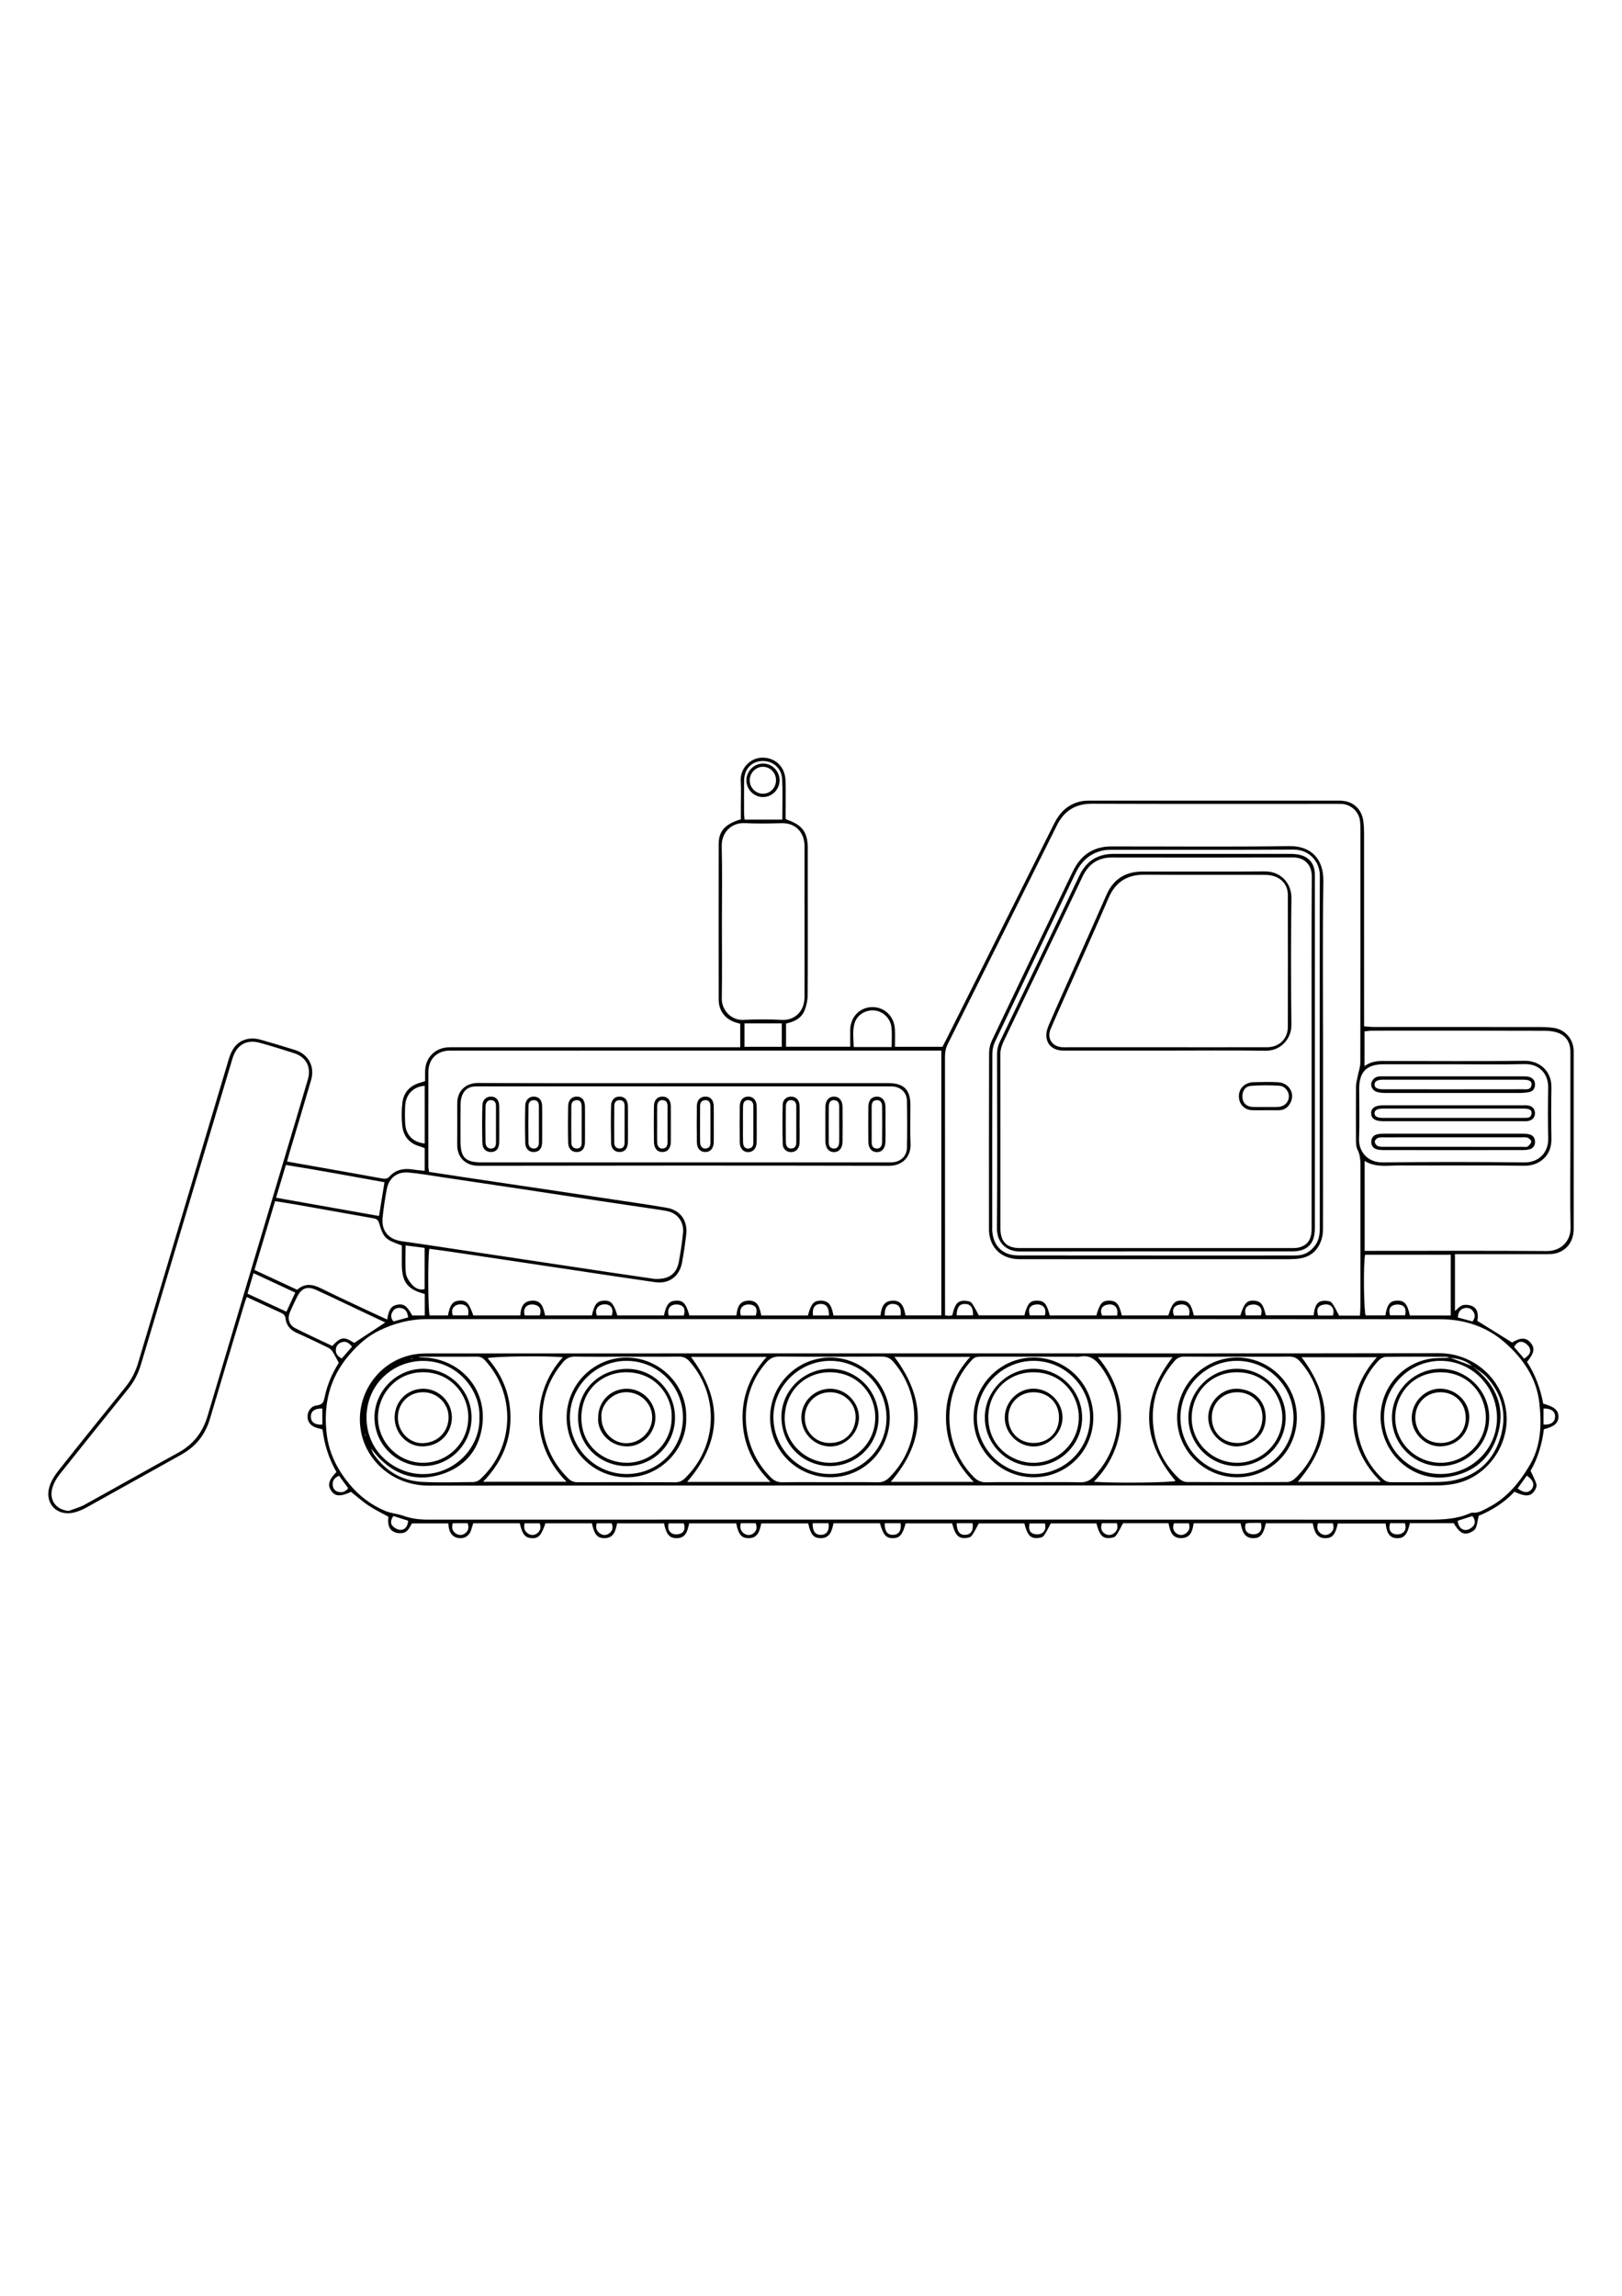 <?xml version="1.0" encoding="utf-8"?>
<!-- Generator: Adobe Illustrator 27.5.0, SVG Export Plug-In . SVG Version: 6.00 Build 0)  -->
<svg xmlns="http://www.w3.org/2000/svg" xmlns:xlink="http://www.w3.org/1999/xlink" viewBox="0 0 3000 3000" width="595" height="842" preserveAspectRatio="xMidYMid meet" data-scaled="true">
<g>
	<path d="M530.958,1525.124c42.134,7.472,82.337,14.589,122.536,21.735c17.192,3.056,34.384,6.112,51.552,9.296
		c5.584,1.036,10.715,1.902,15.236-3.166c12.448-13.953,28.44-15.735,45.773-12.822c6.128,1.03,12.371,1.381,19.432,2.135
		c0-14.704,0-27.784,0-41.813c-2.663-1.02-5.657-2.466-8.811-3.327c-19.016-5.189-30.171-18.097-32.495-36.99
		c-1.755-14.268-1.612-29.073,0.006-43.377c2.154-19.042,13.471-31.76,32.265-37.205c2.841-0.823,5.643-1.781,9.796-3.1
		c0-6.105-0.119-12.413,0.021-18.716c0.533-24.044,17.402-41.911,41.427-43.786c4.669-0.365,9.386-0.158,14.08-0.158
		c169.884-0.006,339.768-0.005,509.652-0.005c5.524,0,11.048,0,17.663,0c0-14.58,0-28.443,0-43.489
		c-2.252-0.626-5.41-1.399-8.503-2.381c-19.332-6.139-31.282-21.698-31.311-41.995c-0.135-96.04-0.14-192.08-0.008-288.12
		c0.032-23.631,11.856-36.823,40.917-45.502c0-6.988,0-14.528,0-22.068c0-16.22,0.731-32.481-0.17-48.651
		c-1.332-23.93,18.205-42.876,39.377-43.298c24.317-0.485,42.679,16.697,43.48,42.228c0.602,19.189,0.142,38.412,0.153,57.62
		c0.003,4.616,0,9.233,0,13.49c2.303,1.104,3.375,1.744,4.529,2.151c26.69,9.418,36.372,23.056,36.437,51.63
		c0.061,26.891,0.013,53.782,0.013,80.673c0,64.027,0.242,128.055-0.264,192.078c-0.075,9.507-2.256,19.588-5.97,28.34
		c-5.938,13.995-18.828,20.191-33.904,23.4c0,14.06,0,27.947,0,42.867c39.331,0,78.271,0,118.659,0
		c0-10.618-0.104-20.752,0.021-30.883c0.296-24.03,17.443-41.915,40.464-42.336c22.768-0.417,41.031,17.071,42.212,40.955
		c0.52,10.529,0.088,21.104,0.088,32.454c30.075,0,58.481,0,87.771,0c2.207-4.183,4.651-8.607,6.91-13.123
		c66.576-133.116,133.206-266.205,199.615-399.405c9.826-19.709,23.776-34.268,45.349-40.275c5.659-1.576,11.728-2.352,17.609-2.356
		c154.944-0.124,309.889-0.126,464.833-0.069c24.555,0.009,41.274,14.703,44.317,38.799c0.852,6.747,1.217,13.599,1.221,20.403
		c0.073,113.541,0.052,227.081,0.053,340.622c0,5.444,0,10.889,0,17.534c6.971,0.491,12.334,1.194,17.698,1.198
		c103.296,0.065,206.593,0.022,309.889,0.106c7.225,0.006,14.5,0.434,21.664,1.351c21.737,2.784,37.113,19.456,38.39,41.196
		c0.1,1.702,0.054,3.414,0.054,5.121c0.003,108.418,0.043,216.837-0.029,325.255c-0.016,23.896-12.951,41.039-34.655,45.962
		c-4.918,1.116-10.159,1.102-15.252,1.11c-51.221,0.075-102.443,0.046-153.664,0.046c-5.031,0-10.062,0-16.025,0
		c0,36.155,0,70.969,0,105.057c4.163-3.299,8.46-8.662,13.932-10.47c5.113-1.69,12.027-0.977,17.165,1.104
		c9.96,4.034,12.816,13.681,10.366,27.718c21.412,13.294,42.586,26.441,64.296,39.92c15.427-9.462,25.698-9.579,34.036,0.324
		c8.545,10.149,7.017,19.098-6.548,35.558c15.489,23.476,24.851,49.823,30.075,77.214c20.791,5.79,27.944,12,28.034,23.843
		c0.09,11.804-7.564,18.643-26.941,23.474c-3.332,27.738-11.427,54.431-24.557,76.778c4.251,9.477,8.687,17.047,10.842,25.219
		c0.975,3.699-1.67,9.252-4.254,12.818c-7.117,9.822-16.916,9.852-36.385,0.743c-18.981,20.288-42.435,34.695-66.197,44.499
		c-2.055,8.97-2.605,16.686-5.752,23.134c-1.917,3.928-7.471,6.944-12.031,8.546c-10.866,3.818-18.445-1.352-28.369-18.047
		c-27.025,0-54.165,0-81.109,0c-4.548,21.178-11.07,28.407-24.413,27.719c-12.394-0.639-18.363-8.332-20.389-27.204
		c-29.43,0-58.988,0-88.482,0c-4.394,20.032-9.67,26.772-21.799,27.172c-18.391,0.607-21.548-13.34-24.601-27.512
		c-29.29,0-58.107,0-86.766,0c-4.375,20.225-9.782,27.127-21.997,27.496c-18.299,0.552-21.625-13.307-24.676-27.524
		c-28.923,0-57.393,0-86.741,0c-2.126,13.8-5.548,27.554-23.459,27.471c-17.428-0.081-20.21-14.026-23.082-27.541
		c-29.069,0-57.529,0-84.117,0c-4.804,8.635-8.226,16.751-13.508,23.385c-2.359,2.962-8.431,3.965-12.865,4.083
		c-12.049,0.323-17.113-5.944-22.872-27.137c-28.501,0-57.281,0-84.431,0c-4.61,8.355-8,16.488-13.266,23.134
		c-2.335,2.946-8.442,3.906-12.872,3.995c-12.055,0.243-17.404-6.432-22.688-27.199c-28.56,0-57.36,0-84.22,0
		c-4.849,8.619-8.314,16.746-13.651,23.363c-2.355,2.919-8.5,3.777-12.943,3.824c-11.886,0.124-17.595-6.981-22.786-27.264
		c-28.577,0-57.367,0-85.984,0c-5.574,21.137-11.177,27.505-23.763,27.475c-12.427-0.03-17.86-6.228-23.772-27.595
		c-28.239,0-56.679,0-85.93,0c-2.963,14.106-6.397,28.419-25.31,27.497c-11.896-0.58-17.28-7.557-21.354-27.23
		c-28.566,0-57.35,0-86.986,0c-2.823,14.016-6.257,28.279-25.221,27.228c-11.785-0.653-17.149-7.732-21.061-27.308
		c-28.623,0-57.435,0-86.999,0c-3.048,14.049-6.192,28.582-25.361,27.296c-11.725-0.786-17.234-8.01-21.115-27.316
		c-28.615,0-57.41,0-86.83,0c-2.823,13.953-6.013,27.843-24.334,27.354c-12.485-0.334-17.917-7.143-22.221-27.435
		c-28.634,0-57.437,0-86.019,0c-7.441,22.385-12.957,28.271-25.366,27.5c-12.239-0.76-17.317-7.007-22.025-27.595
		c-28.285,0-56.733,0-86.044,0c-0.966,3.061-2.119,6.143-2.907,9.316c-2.961,11.922-10.386,18.398-21.171,18.29
		c-11.427-0.115-19.168-7.315-21.198-19.795c-0.34-2.088-0.441-4.216-0.78-7.601c-22.023,0-43.966,0-67.195,0
		c-4.417,6.325-7.212,16.57-18.133,17.866c-4.045,0.48-8.57,0.428-12.336-0.906c-11.411-4.041-15.077-12.802-13.228-29.239
		c-12.312-6.835-25.045-12.922-36.691-20.649c-11.305-7.501-21.494-16.685-32.362-25.279c-20.02,9.103-29.624,8.554-36.884-2.345
		c-6.946-10.428-4.41-20.043,9.815-34.371c-13.738-24.163-22.317-50.68-25.818-78.924c-4.199-1.113-7.883-1.931-11.465-3.068
		c-10.251-3.256-16.152-10.789-16.195-20.438c-0.045-10.021,6.445-19.567,17.25-20.761c10.519-1.162,12.603-6.427,14.441-15.366
		c4.751-23.105,14.094-44.59,26.134-63.344c-4.378-7.99-7.817-15.155-12.136-21.743c-1.92-2.929-5.313-5.318-8.553-6.885
		c-18.807-9.095-37.642-18.157-56.723-26.654c-11.953-5.322-19.581-13.723-21.074-26.688c-0.642-5.575-3.335-8.263-7.911-10.353
		c-20.906-9.547-41.762-19.203-63.97-29.434c-1.629,4.818-3.2,9.04-4.491,13.345c-21.185,70.61-42.515,141.177-63.407,211.873
		c-8.685,29.39-26.136,51.225-52.822,66.078c-58.512,32.569-116.881,65.394-175.464,97.833c-7.375,4.083-15.441,7.542-23.616,9.448
		c-30.838,7.186-54.071-16.546-45.257-46.996c3.094-10.689,9.417-21.07,16.401-29.903c41.026-51.888,82.587-103.354,124.193-154.78
		c10.91-13.484,18.68-28.27,23.637-44.908c55.842-187.438,111.874-374.819,167.824-562.224
		c7.151-23.951,20.151-36.301,41.122-37.683c5.81-0.383,11.964,0.53,17.6,2.124c21.306,6.025,42.54,12.335,63.657,18.991
		c24.717,7.791,37.092,30.468,29.838,55.421c-13.084,45.007-26.703,89.859-40.07,134.784
		C533.963,1513.867,532.717,1518.731,530.958,1525.124z M1725.575,1816.49c-117.358,0-234.715,0-352.073,0
		c-194.601,0-389.202,0.013-583.803-0.009c-31.246-0.004-60.688,7.739-88.565,21.293c-21.808,10.603-39.443,26.612-55.197,44.935
		c-36.896,42.911-48.429,92.95-41.43,147.932c4.373,34.352,19.574,64.191,41.475,90.666c18.254,22.066,40.533,39.178,67.01,50.063
		c10.453,4.297,22.304,5.082,33.022,8.87c14.722,5.203,29.554,7.096,45.128,7.092c617.089-0.164,1234.179-0.2,1851.268,0.071
		c25.838,0.011,51.065-0.983,75.151-11.277c1.941-0.83,4.139-1.887,6.105-1.695c10.974,1.076,19.66-4.668,28.691-9.279
		c34.341-17.535,57.705-46.013,76.836-78.367c21.289-36.004,22.364-76.01,17.885-115.562
		c-5.171-45.667-30.155-82.048-64.141-111.747c-34.17-29.859-75.549-42.73-120.207-42.785
		C2350.346,1816.308,2037.961,1816.488,1725.575,1816.49z M1741.072,1319.968c-7.095,0-12.611,0-18.128,0
		c-142.551,0-285.102,0-427.654,0c-151.941,0-303.882-0.01-455.824,0.041c-5.948,0.002-12.094-0.257-17.807,1.07
		c-18.245,4.239-29.259,18.527-29.33,38.369c-0.208,58.471-0.098,116.943-0.03,175.414c0.003,2.867,0.794,5.732,1.341,9.427
		c22.635,3.452,44.897,6.906,67.177,10.234c48.867,7.299,97.746,14.517,146.615,21.8c42.962,6.402,85.925,12.795,128.873,19.292
		c32.425,4.905,64.913,9.464,97.208,15.123c24.87,4.358,38.668,23.8,35.72,49.15c-2.016,17.332-4.578,34.63-7.697,51.797
		c-4.68,25.752-24.103,40.214-49.711,36.572c-52.283-7.437-104.482-15.46-156.713-23.26
		c-73.711-11.008-147.416-22.058-221.133-33.027c-13.311-1.981-26.667-3.661-39.901-5.465
		c-3.037,15.262-2.429,113.904,0.542,123.249c11.321,0,22.671,0,33.863,0c3.835-19.885,8.799-26.375,20.496-27.353
		c13.485-1.127,18.173,3.657,26.446,27.411c28.594,0,57.416,0,86.941,0c0.843-13.641,4.253-25.556,19.805-27.267
		c19.868-2.186,22.864,13.427,26.095,27.261c29.715,0,58.159,0,86.443,0c4.485-20.568,9.592-26.818,22.003-27.432
		c13.146-0.65,18.173,4.739,25.153,27.413c28.608,0,57.422,0,86.076,0c4.704-20.809,9.618-26.781,22.134-27.413
		c13.353-0.674,18.643,5.011,25.037,27.406c28.614,0,57.433,0,86.869,0c1.734-13.578,4.514-26.313,21.272-27.373
		c19.344-1.224,21.737,13.832,24.82,27.485c29.407,0,57.867,0,86.153,0c6.097-21.96,10.745-27.373,23.493-27.516
		c18.422-0.207,21.025,13.985,23.79,27.478c29.307,0,57.754,0,87.05,0c1.607-13.659,4.799-26.359,21.321-27.394
		c19.106-1.196,22.091,13.483,24.892,27.235c22.477,0,44.051,0,66.297,0C1741.072,1646.496,1741.072,1484.101,1741.072,1319.968z
		 M2515.329,1810.12c0.326-6.462,0.834-11.868,0.837-17.274c0.051-85.778,0.005-171.555,0.076-257.333
		c0.009-11.109-0.025-21.881-5.467-32.307c-2.592-4.967-2.706-11.586-2.748-17.465c-0.239-33.285-0.307-66.575,0.044-99.858
		c0.07-6.674,2.125-13.34,3.4-19.984c1.5-7.819,4.514-15.608,4.529-23.414c0.277-143.388,0.212-286.777,0.167-430.166
		c-0.002-5.963-0.049-11.989-0.871-17.875c-2.295-16.438-16.403-29.332-33.013-30.532c-3.823-0.276-7.677-0.179-11.517-0.179
		c-150.218-0.007-300.437,0.282-450.652-0.244c-30.952-0.108-51.797,12.909-65.331,40.09
		c-67.086,134.732-134.319,269.391-201.658,403.997c-3.748,7.492-5.329,14.935-5.321,23.267
		c0.141,154.912,0.104,309.824,0.103,464.736c0,4.567,0,9.135,0,14.034c3.608,0.387,5.671,0.832,7.716,0.764
		c2.017-0.067,4.017-0.655,5.756-0.966c4.644-20.717,9.737-27.041,22.558-26.866c4.433,0.061,10.576,0.866,12.902,3.766
		c5.31,6.622,8.745,14.747,13.548,23.349c26.87,0,55.675,0,84.256,0c5.666-22.072,10.483-27.49,23.746-27.301
		c12.95,0.184,17.508,5.49,23.238,27.395c28.692,0,57.512,0,86.11,0c6.661-22.606,10.974-27.49,23.76-27.398
		c13.251,0.095,18.342,5.976,23.344,27.41c28.667,0,57.475,0,86.059,0c6.932-22.668,12.024-28.103,25.207-27.393
		c12.336,0.664,17.297,6.763,21.925,27.383c28.675,0,57.481,0,86.052,0c7.16-22.804,12.155-28.119,25.271-27.382
		c12.335,0.693,17.452,7.001,21.801,27.115c29.493,0,59.056,0,88.515,0c1.968-18.748,7.046-26.281,18.863-26.868
		c4.829-0.24,11.745,0.244,14.267,3.269c5.626,6.75,9.083,15.306,14.038,24.231C2487.738,1810.12,2500.478,1810.12,2515.329,1810.12
		z M127.122,2171.171c9.812-3.742,20.226-6.391,29.339-11.404c57.917-31.858,115.382-64.54,173.344-96.316
		c27.812-15.248,45.164-37.645,54.152-67.946c47.25-159.292,94.955-318.449,142.484-477.659
		c14.38-48.171,28.891-96.304,42.97-144.563c6.646-22.78-3.061-41.234-25.325-48.469c-21.068-6.846-42.272-13.332-63.619-19.245
		c-24.066-6.666-42.104,3.51-49.836,27.2c-0.661,2.024-1.279,4.063-1.89,6.103c-56.11,187.319-112.301,374.614-168.18,562.002
		c-4.98,16.7-12.696,31.433-23.576,44.9c-42.363,52.438-84.655,104.935-126.613,157.697c-5.469,6.877-10.17,14.98-12.934,23.279
		C89.626,2150.208,103.098,2169.318,127.122,2171.171z M2523.763,1348.759c15-10.95,29.635-9.545,44.077-9.54
		c84.059,0.03,168.127,0.695,252.173-0.385c26.417-0.339,50.016,17.924,49.465,49.431c-0.552,31.566-0.611,63.159,0.013,94.722
		c0.642,32.467-23.277,50.338-50.315,49.947c-76.789-1.108-153.606-0.141-230.41-0.547c-21.71-0.115-44.119,4.499-64.743-8.358
		c0,55.982,0,110.355,0,166.289c5.562,0,10.149,0,14.737,0c107.528,0,215.058-0.464,322.58,0.353
		c24.449,0.186,44.146-17.246,43.542-43.813c-1.165-51.177-0.337-102.4-0.338-153.603c-0.001-56.751-0.092-113.502,0.052-170.252
		c0.038-14.937-5.34-27.375-18.571-33.964c-7.981-3.975-17.897-5.614-26.953-5.645c-107.1-0.371-214.201-0.255-321.302-0.187
		c-4.487,0.003-8.973,0.789-14.007,1.262C2523.763,1305.755,2523.763,1325.624,2523.763,1348.759z M1209.691,1742.066
		c27.234,1.71,41.723-8.958,45.921-31.756c3.234-17.564,5.863-35.288,7.674-53.052c1.83-17.947-7.424-32.939-23.06-38.624
		c-5.929-2.156-12.374-3.081-18.665-4.025c-36.612-5.499-73.261-10.747-109.872-16.25c-48.388-7.273-96.744-14.757-145.129-22.051
		c-49.65-7.485-99.313-14.89-148.982-22.248c-20.625-3.056-41.207-6.733-61.946-8.608c-21.128-1.911-36.32,10.054-40.259,30.864
		c-3.32,17.543-6.011,35.268-7.744,53.033c-2.351,24.094,11.161,39.719,35.182,43.096c30.762,4.326,61.472,9.025,92.196,13.621
		c49.234,7.365,98.462,14.775,147.691,22.171c48.817,7.333,97.629,14.706,146.453,21.996
		C1157.348,1734.442,1185.564,1738.525,1209.691,1742.066z M1335.22,1081.718c0,47.363,0.515,94.735-0.229,142.086
		c-0.345,21.969,18.171,40.419,39.409,39.401c23.84-1.143,47.83-1.245,71.657,0.023c23.374,1.244,41.992-15.445,41.968-42.446
		c-0.083-93.02-0.035-186.04-0.032-279.06c0.001-25.645-17.184-43.015-42.44-42.266c-22.595,0.669-45.264,0.964-67.83-0.084
		c-26.038-1.21-43.501,18.461-42.869,42.825C1336.061,988.675,1335.204,1035.208,1335.22,1081.718z M743.237,1680.357
		c-31.308-11.335-33.584-13.443-42.395-42.192c-1.885-6.15-5.929-7.335-11.305-8.278c-46.526-8.164-93.009-16.565-139.525-24.783
		c-13.299-2.35-26.663-4.331-41.279-6.688c-12.834,42.899-25.335,84.684-38.057,127.208c26.959,12.52,52.746,24.496,78.901,36.643
		c14.176-12.517,28.518-10.402,44.028-2.681c29.741,14.804,59.969,28.633,90.029,42.795c10.695,5.039,21.488,9.868,32.514,14.92
		c2.764-18.396,7.349-25.085,18.068-27.26c12.377-2.512,18.498,1.789,28.265,19.833c7.53,0,15.02,0,23.111,0
		c0-13.968,0-26.986,0-39.844c-31.964-8.412-42.332-21.98-42.353-54.797C743.231,1703.755,743.237,1692.279,743.237,1680.357z
		 M2689.948,1345.231c-43.522,0-87.044-0.03-130.566,0.01c-31.521,0.029-45.45,13.831-45.471,44.966
		c-0.021,30.721,0.957,61.483-0.308,92.152c-1.014,24.596,16.035,44.765,44.136,44.427c87.031-1.047,174.092-1.056,261.123,0.015
		c27.177,0.334,45.44-17.882,44.691-45.383c-0.836-30.699-0.653-61.447-0.048-92.157c0.5-25.408-15.382-45.079-44.277-44.321
		C2776.161,1346.07,2733.044,1345.233,2689.948,1345.231z M2683.248,1809.897c0-38.319,0-75.22,0-112.463
		c-53.432,0-106.027,0-158.411,0c-3.416,16.321-2.451,103.636,1.04,112.298c12.196,0,24.391,0,36.444,0
		c3.416-20.567,8.467-26.924,21.272-27.375c13.873-0.488,19.275,5.576,24.081,27.539
		C2632.483,1809.897,2657.442,1809.897,2683.248,1809.897z M510.602,1592.102c64.229,11.38,126.922,22.488,190.414,33.738
		c3.401-20.996,6.646-41.028,10.111-62.422c-60.532-10.793-120.861-22.188-182.355-31.941
		C522.552,1552.232,516.845,1571.272,510.602,1592.102z M614.587,1866.109c15.909-17.065,21.686-17.661,40.543-5.578
		c18.939-12.442,37.565-24.679,57.5-37.776c-14.178-6.672-27.582-12.961-40.97-19.283c-28.911-13.653-57.68-27.615-86.771-40.872
		c-16.77-7.642-27.443-3.351-35.549,13.081c-4.526,9.172-8.975,18.402-12.957,27.818c-5.099,12.061-1.916,23.848,9.561,29.719
		C568.644,1844.829,591.914,1855.324,614.587,1866.109z M1446.907,892.879c0-25.7,0.892-50.343-0.275-74.888
		c-0.981-20.641-17.828-34.506-37.685-33.475c-19.555,1.016-32.523,15.376-32.717,36.65c-0.182,19.99-0.089,39.983-0.005,59.975
		c0.016,3.704,0.563,7.407,0.916,11.738C1400.32,892.879,1422.689,892.879,1446.907,892.879z M1649.135,1313.36
		c0-12.611,0.888-24.1-0.206-35.396c-1.688-17.427-15.137-30.466-31.364-32.131c-16.284-1.671-32.178,7.768-36.919,23.356
		c-4.373,14.379-1.898,29.141-1.651,44.171C1603.007,1313.36,1625.088,1313.36,1649.135,1313.36z M785.52,1385.188
		c-20.982,1.229-35.174,15.905-36.154,37.328c-0.485,10.604-0.509,21.269,0.013,31.87c1.058,21.517,14.348,35.193,36.141,37.369
		C785.52,1456.206,785.52,1420.717,785.52,1385.188z M468.917,1731.582c-4.006,13.533-7.46,25.202-11.2,37.836
		c24.222,11.25,47.612,22.113,72.019,33.449c5.61-12.141,10.826-23.429,16.36-35.404
		C519.797,1755.237,495.227,1743.814,468.917,1731.582z M1376.98,1312.998c23.974,0,46.346,0,68.997,0c0-14.993,0-29.142,0-43.257
		c-23.442,0-45.83,0-68.997,0C1376.98,1284.353,1376.98,1298.172,1376.98,1312.998z M750.148,1680.287
		c0,18.095-1.119,34.659,0.506,50.949c0.734,7.354,5.849,15.102,10.938,20.97c5.711,6.584,13.572,11.445,23.765,8.824
		c0-25.435,0-50.338,0-76.224C773.448,1683.277,762.285,1681.844,750.148,1680.287z M1533.225,1809.854
		c0.18-15.153-5.308-22.004-16.171-21.366c-10.435,0.613-15.126,7.857-13.338,21.366
		C1513.189,1809.854,1522.755,1809.854,1533.225,1809.854z M1636.263,1809.878c10.424,0,19.991,0,29.466,0
		c1.882-13.248-2.916-20.734-13.233-21.399C1641.655,1787.779,1636.045,1794.728,1636.263,1809.878z M1769.293,1809.54
		c10.653,0,20.514,0,30.32,0c0.567-14.267-4.366-20.953-14.812-21.079C1774.564,1788.336,1769.902,1794.333,1769.293,1809.54z
		 M1503.07,2193.958c-0.445,15.027,5.321,22.181,16.152,21.472c10.162-0.665,14.986-8.202,13.265-21.472
		C1523.024,2193.958,1513.478,2193.958,1503.07,2193.958z M1769.402,2193.968c0.202,15.307,5.88,22.244,16.45,21.448
		c10.327-0.779,15.045-8.301,12.955-21.448C1789.368,2193.968,1779.825,2193.968,1769.402,2193.968z M1636.266,2193.974
		c-0.255,15.148,5.402,22.16,16.218,21.453c10.213-0.667,15.025-8.196,13.216-21.453
		C1656.239,2193.974,1646.687,2193.974,1636.266,2193.974z M632.126,1889.322c6.45-7.435,12.511-14.421,19.022-21.926
		c-5.16-5.962-10.089-10.454-17.788-8.485c-6.115,1.564-10.822,5.383-11.938,11.974
		C620.053,1878.967,623.393,1884.888,632.126,1889.322z M2696.092,2189.441c0.994,10.018,5.732,16.373,14.03,17.074
		c4.561,0.385,10.677-3,14.048-6.6c5.125-5.472,4.728-12.447-1.05-19.22C2714.26,2183.562,2705.156,2186.508,2696.092,2189.441z
		 M596.177,1981.867c-14.273-0.379-21.313,4.943-21.213,15.179c0.099,10.106,7.365,15.287,21.213,14.567
		C596.177,2002.048,596.177,1992.431,596.177,1981.867z M1397.807,1809.936c2.633-8.277,2.412-15.639-4.727-18.856
		c-4.693-2.115-11.934-2.188-16.551-0.019c-7.088,3.33-8.783,10.62-6.296,18.875
		C1379.439,1809.936,1388.206,1809.936,1397.807,1809.936z M727.616,2180.631c-4.575,6.532-6.434,13.438-0.952,18.941
		c3.717,3.731,10.229,7.128,15.131,6.685c8.425-0.761,12.494-7.662,13.075-16.905
		C745.715,2186.423,736.878,2183.594,727.616,2180.631z M1932.396,1809.741c2.833-8.554,0.602-15.802-6.483-18.997
		c-4.625-2.086-11.939-1.696-16.587,0.575c-6.975,3.408-7.116,10.699-4.423,18.422
		C1914.157,1809.741,1923.278,1809.741,1932.396,1809.741z M2465.336,1809.912c2.762-9.465,0.406-16.702-6.918-19.574
		c-4.684-1.837-11.912-0.992-16.445,1.49c-6.799,3.722-6.25,10.965-3.958,18.084
		C2447.403,1809.912,2456.135,1809.912,2465.336,1809.912z M1131.606,1809.868c2.601-9.369,1.066-16.646-6.669-19.65
		c-4.455-1.73-11.311-1.293-15.436,1.061c-6.658,3.799-8.908,10.742-5.427,18.589
		C1113.415,1809.868,1122.2,1809.868,1131.606,1809.868z M2066.157,1809.95c1.802-9.303-0.215-16.739-7.558-19.603
		c-4.684-1.827-11.96-0.936-16.453,1.605c-6.563,3.711-6.883,10.799-3.887,17.999
		C2047.705,1809.95,2056.481,1809.95,2066.157,1809.95z M2199.047,1809.944c2.503-9.444,0.131-16.72-7.201-19.582
		c-4.696-1.833-11.987-0.986-16.474,1.556c-6.531,3.701-6.935,10.801-3.939,18.026
		C2180.885,1809.944,2189.671,1809.944,2199.047,1809.944z M2304.38,1809.715c9.215,0,18.339,0,27.626,0
		c3.007-8.276,1.052-15.513-6.096-18.78c-4.588-2.098-11.816-1.778-16.468,0.414
		C2302.519,1794.611,2301.89,1801.833,2304.38,1809.715z M2570.966,1809.472c9.236,0,18.592,0,27.876,0
		c1.828-8.201,1.173-15.532-5.981-18.491c-4.764-1.97-11.762-1.881-16.491,0.188
		C2569.257,1794.282,2568.675,1801.557,2570.966,1809.472z M2854.801,1981.849c0,10.54,0,20.142,0,29.683
		c13.498,0.909,21.23-4.539,21.44-14.485C2876.451,1987.082,2869.013,1981.484,2854.801,1981.849z M1264.604,1809.95
		c2.788-8.381,1.975-15.631-4.976-18.823c-4.67-2.145-11.983-2.299-16.522-0.085c-6.941,3.387-8.734,10.683-6.138,18.908
		C1246.224,1809.95,1255.007,1809.95,1264.604,1809.95z M998.184,1809.77c2.859-7.685,2.129-14.833-4.603-18.25
		c-4.584-2.327-11.866-2.816-16.484-0.796c-7.19,3.146-9.328,10.411-6.471,19.046C979.701,1809.77,988.831,1809.77,998.184,1809.77z
		 M865.793,1809.692c1.272-8.314,0.917-15.891-6.857-19.154c-4.424-1.857-11.201-1.723-15.447,0.424
		c-7.02,3.551-9.086,10.568-5.926,18.73C846.896,1809.692,856.015,1809.692,865.793,1809.692z M2818.965,1889.58
		c8.092-5.163,13.73-11.109,10.273-19.437c-1.972-4.75-7.53-9.59-12.489-11.141c-6.949-2.173-12.665,2.192-16.221,9.147
		C2806.677,1875.296,2812.457,1882.015,2818.965,1889.58z M2571.168,2193.948c-2.768,8.955-1.402,16.203,6.194,19.406
		c4.36,1.838,11.081,1.632,15.284-0.509c7.063-3.598,8.491-10.719,5.805-18.897
		C2589.328,2193.948,2580.625,2193.948,2571.168,2193.948z M1932.679,2194.377c-10.036,0-19.079,0-28.427,0
		c-1.543,8.071-1.446,15.295,5.815,18.516c4.416,1.959,11.018,2.278,15.356,0.388
		C1932.703,2210.11,1934.875,2203.018,1932.679,2194.377z M1236.72,2194.173c-2.216,9.451,0.368,16.408,7.731,19.337
		c4.408,1.753,11.079,1.266,15.364-0.91c6.869-3.488,7.565-10.503,4.811-18.427
		C1255.503,2194.173,1246.403,2194.173,1236.72,2194.173z M1370.142,2193.979c-2.341,9.001,0.077,15.418,6.994,19.537
		c5.467,3.255,11.451,3.09,16.619-1.034c6.087-4.858,6.757-11.041,3.901-18.502
		C1388.498,2193.979,1379.762,2193.979,1370.142,2193.979z M2038.08,2193.915c-2.633,8.342-1.716,14.632,4.897,19.036
		c5.413,3.605,11.278,3.764,16.668,0.042c6.615-4.568,8.668-10.84,6.051-19.077
		C2056.465,2193.915,2047.718,2193.915,2038.08,2193.915z M2198.839,2194.086c-9.118,0-18.209,0-27.477,0
		c-2.912,7.781-1.667,13.983,4.461,18.589c5.209,3.914,11.177,4.104,16.648,0.566
		C2199.215,2208.882,2201.759,2202.688,2198.839,2194.086z M2437.705,2194.084c-2.591,7.798-1.399,13.892,4.807,18.535
		c5.305,3.97,11.195,4.156,16.624,0.72c6.864-4.343,8.973-10.748,6.035-19.255
		C2456.076,2194.084,2446.985,2194.084,2437.705,2194.084z M1103.668,2194.114c-2.477,8.416-0.235,14.7,6.517,19.096
		c5.468,3.56,11.392,3.351,16.654-0.493c6.265-4.576,7.381-10.784,4.522-18.603
		C1122.152,2194.114,1113.06,2194.114,1103.668,2194.114z M2723.427,1820.856c5.65-7.11,5.297-13.286,0.698-19.392
		c-4.041-5.365-9.626-6.582-15.837-5.126c-8.257,1.937-11.145,8.012-11.943,17.079
		C2705.159,1815.838,2713.947,1818.252,2723.427,1820.856z M837.401,2193.982c-2.603,8.847-0.647,15.256,6.538,19.42
		c5.562,3.224,11.363,3.2,16.583-0.987c5.993-4.807,7.198-10.84,4.36-18.433C855.782,2193.982,847.036,2193.982,837.401,2193.982z
		 M970.302,2194.111c-2.066,8.265-0.384,14.701,6.534,19.085c5.476,3.471,11.338,3.413,16.634-0.502
		c6.209-4.591,7.456-10.736,4.757-18.583C989.001,2194.111,979.911,2194.111,970.302,2194.111z M2332.064,2193.368
		c-7.204,0-13.902-0.107-20.594,0.056c-2.436,0.06-4.856,0.763-7.512,1.211c-1.91,7.637-1.133,14.681,5.8,17.998
		c4.329,2.071,10.906,2.448,15.311,0.682C2332.573,2210.307,2334.684,2203.244,2332.064,2193.368z M2823.918,2105.918
		c-5.975,8.391-11.458,16.091-16.908,23.744c11.192,8.63,20.531,8.706,26.175,0.986
		C2838.855,2122.893,2835.957,2114.054,2823.918,2105.918z M727.705,1820.868c9.371-2.59,18.163-5.021,27.237-7.529
		c-1.274-8.619-3.658-15.035-12.007-16.994c-6.197-1.454-11.935-0.389-15.897,4.986
		C722.628,1807.314,721.823,1813.601,727.705,1820.868z M627.11,2106.113c-8.276,3.542-12.334,8.718-11.771,16.912
		c0.41,5.962,3.219,10.572,9.023,12.495c7.475,2.476,14.024,0.843,19.684-6.208C638.461,2121.661,632.843,2113.966,627.11,2106.113z
		"/>
	<path d="M1725.605,1879.848c312.031,0,624.063,0.32,936.093-0.291c56.982-0.112,109.326,38.977,122.25,96.755
		c14.642,65.462-30.559,134.179-96.687,145.278c-9.618,1.615-19.482,2.487-29.233,2.489
		c-621.501,0.115-1243.002-0.056-1864.503,0.341c-65.49,0.042-114.304-43.937-125.39-97.759
		c-13.459-65.343,28.157-130.267,93.476-144.066c9.088-1.92,18.59-2.634,27.9-2.638
		C1101.543,1879.825,1413.574,1879.848,1725.605,1879.848z M684.587,2051.865c0.785,1.767,1.569,3.534,2.354,5.301
		c1.188,2.706,1.984,5.681,3.625,8.077c22.148,32.348,52.818,50.689,91.963,52.417c30.66,1.353,61.427,0.508,92.141,0.173
		c4.255-0.046,9.494-1.651,12.572-4.426c64.989-58.582,67.745-158.714,9.03-221.437c-4.131-4.412-8.631-6.166-14.623-6.071
		c-17.488,0.276-34.984,0.094-52.476,0.093c-18.658-0.001-37.315,0-55.973,0c4.208,1.594,8.421,1.425,12.618,1.619
		c63.64,2.939,117.216,56.843,105.661,129.373c-6.936,43.539-33.294,73.523-75.71,86.739c-42.802,13.337-80.799,3.102-112.72-28.497
		c-5.716-5.658-10.599-12.157-15.866-18.268c-0.916-1.655-1.831-3.309-2.747-4.964c-0.852-1.718-1.705-3.435-2.557-5.152
		c-0.854-1.707-1.709-3.415-2.563-5.122c-0.842-2.577-1.684-5.154-2.526-7.731c-0.31-1.442-0.62-2.884-0.929-4.325
		c-0.323,0.152-0.647,0.304-0.97,0.456c0.683,1.248,1.367,2.495,2.05,3.743c0.84,2.577,1.681,5.155,2.521,7.732
		c0.86,1.703,1.721,3.407,2.581,5.11C682.89,2048.425,683.738,2050.145,684.587,2051.865z M2682.144,1888.123
		c-2.833-0.69-5.664-1.968-8.501-1.979c-36.69-0.151-73.384-0.332-110.069,0.138c-4.421,0.057-9.879,2.836-13.029,6.112
		c-58.442,60.778-54.925,162.976,7.113,219.803c4.806,4.403,9.777,6.007,16.109,5.934c21.329-0.246,42.668,0.192,63.993-0.185
		c15.729-0.279,31.75,0.279,47.104-2.501c45.003-8.149,75.794-34.917,89.604-78.14c13.424-42.013,5.184-81.138-25.292-113.985
		c-7.308-7.876-17.271-13.289-26.013-19.835C2711.47,1893.079,2697.28,1889.338,2682.144,1888.123z M1910.999,2118.039
		c29.017,0,58.042-0.415,87.045,0.223c10.29,0.226,17.619-3.053,24.671-10.288c53.508-54.898,59.509-139.572,14.67-201.828
		c-10.226-14.198-21.162-24.012-39.964-20.273c-4.105,0.817-8.51,0.12-12.778,0.12c-56.753,0-113.506,0.013-170.258-0.017
		c-6.004-0.003-11.193,0.275-16.085,5.428c-57.58,60.644-56.249,158.409,3.119,217.477c6.406,6.374,13.104,9.574,22.536,9.378
		C1852.958,2117.657,1881.983,2118.039,1910.999,2118.039z M1535.353,2118.039c29.435,0,58.876-0.309,88.303,0.187
		c8.89,0.15,15.138-2.83,21.295-8.956c58.393-58.106,61.657-150.473,7.611-213.557c-6.093-7.112-12.444-9.992-21.899-9.931
		c-63.134,0.405-126.274,0.46-189.406-0.035c-10.515-0.082-17.42,3.594-24.069,11.138c-53.423,60.604-49.649,154.645,8.51,212.4
		c6.204,6.161,12.507,9.06,21.354,8.924C1476.478,2117.758,1505.918,2118.039,1535.353,2118.039z M2288.088,1885.993
		c-32.424,0-64.85,0.212-97.271-0.152c-7.945-0.089-13.429,2.265-18.679,8.389c-33.488,39.057-46.457,83.811-36.99,134.35
		c6.047,32.283,21.551,60.043,45.533,82.629c3.66,3.448,9.466,6.497,14.302,6.531c61.859,0.436,123.722,0.406,185.582,0.046
		c4.527-0.026,10.007-2.454,13.407-5.558c62.143-56.722,66.493-155.146,10.112-217.793c-5.605-6.228-11.594-8.73-20.007-8.616
		C2352.086,1886.25,2320.085,1885.993,2288.088,1885.993z M1159.943,1885.993c-31.994,0-63.995,0.363-95.978-0.223
		c-9.492-0.174-15.983,2.899-22.058,9.847c-55.003,62.905-51.56,156.893,9.822,216.121c5.041,4.864,10.473,6.41,17.249,6.392
		c60.148-0.159,120.298-0.206,180.446,0.052c7.527,0.032,12.696-2.72,17.871-7.796c59.906-58.756,63.482-152.066,8.344-215.375
		c-5.861-6.729-12.121-9.328-20.996-9.198C1223.083,1886.274,1191.511,1885.993,1159.943,1885.993z M1278.059,1886.366
		c59.589,79.903,57.509,156.292-7.209,231.21c51.264,0,101.821,0,154.189,0c-32.507-32.078-50.271-69.846-51.593-114.333
		c-1.315-44.246,14.094-82.876,44.549-116.876C1370.134,1886.366,1324.597,1886.366,1278.059,1886.366z M1040.908,1887.077
		c-26.989-3.046-131.091-1.764-138.949,1.738c29.041,33.264,43.609,71.53,42.08,116.019c-1.514,44.07-19.73,80.531-50.527,112.477
		c52.703,0,103.19,0,154.394,0C977.319,2046.463,985.358,1948.326,1040.908,1887.077z M2546.623,1886.983
		c-47.263,0-92.981,0-139.218,0c59.917,79.296,56.865,155.771-7.027,230.312c50.925,0,101.008,0,153.573,0
		c-32.67-32.526-50.063-69.985-51.401-114.054C2501.207,1959.039,2516.525,1920.707,2546.623,1886.983z M1654.341,1886.356
		c59.984,79.938,57.479,156.372-6.874,231.101c50.723,0,100.816,0,153.438,0c-31.924-32.73-49.849-69.987-51.153-113.98
		c-1.316-44.397,14.23-83.051,44.594-117.121C1746.658,1886.356,1701.1,1886.356,1654.341,1886.356z M2023.179,2117.282
		c37.94,2.908,144.064,1.525,151.073-1.547c-63.069-74.898-65.25-151.196-5.573-228.738c-45.745,0-91.422,0-137.933,0
		C2095.637,1963.191,2081.151,2059.26,2023.179,2117.282z M886.667,1999.234c2.822-51.175-40.768-105.378-104.026-105.422
		c-55.251-0.038-104.264,42.613-104.739,103.9c-0.489,63.109,51.286,105.375,104.518,105.425
		C842.058,2103.194,888.623,2052.27,886.667,1999.234z M759.689,1888.984c0.008,0.15,0.015,0.3,0.023,0.45c1.083,0,2.165,0,3.248,0
		c-0.006-0.207-0.013-0.413-0.019-0.619C761.858,1888.871,760.774,1888.927,759.689,1888.984z M673.413,2017.866
		C672.999,2016.684,673.206,2017.275,673.413,2017.866C673.242,2017.264,673.071,2016.662,673.413,2017.866z M751.436,1891.641
		l-0.79,0.241l0.789,0.235L751.436,1891.641z"/>
	<path d="M1265.825,1380.213c125.887,0,251.774-0.005,377.662,0.004c28.23,0.002,40.29,12.082,40.374,40.534
		c0.071,23.897-0.79,47.829,0.245,71.681c1,23.075-14.208,40.676-39.903,40.624c-253.054-0.511-506.109-0.479-759.163-0.026
		c-23.475,0.042-39.523-15.063-39.375-38.584c0.162-25.603,0.033-51.208,0.047-76.812c0.015-25.62,18.147-37.852,38.613-37.748
		C1011.488,1380.535,1138.657,1380.213,1265.825,1380.213z M1265.933,1386.21c-125.039,0-250.079-0.001-375.118,0.004
		c-4.267,0-8.538-0.045-12.801,0.113c-11.508,0.427-19.402,6.552-23.402,16.855c-2.096,5.399-2.714,11.631-2.798,17.504
		c-0.312,21.76-0.133,43.527-0.124,65.292c0.013,32.342,8.465,40.772,40.891,40.772c248.372,0.002,496.744,0.002,745.116-0.001
		c3.841,0,7.687,0.094,11.521-0.072c16.272-0.702,27.902-11.065,28.231-27.067c0.597-29.006,0.617-58.043-0.025-87.047
		c-0.344-15.532-11.85-25.712-27.412-26.296c-4.262-0.16-8.534-0.057-12.802-0.057
		C1513.452,1386.209,1389.693,1386.21,1265.933,1386.21z"/>
	<path d="M2447.112,1323.727c-0.001,107.52,0.042,215.04-0.096,322.56c-0.009,7.176-0.332,14.66-2.324,21.469
		c-6.028,20.604-19.604,33.547-41.306,36.739c-6.297,0.926-12.739,1.201-19.115,1.204c-164.267,0.063-328.533,0.052-492.8,0.037
		c-4.264,0-8.553,0.076-12.786-0.337c-28.847-2.813-47.416-21.996-49.397-50.924c-0.175-2.55-0.092-5.118-0.092-7.678
		c-0.004-107.52-0.114-215.04,0.226-322.559c0.025-7.774,1.969-16.183,5.31-23.208c48.152-101.221,96.695-202.256,145.158-303.329
		c2.211-4.611,4.455-9.211,6.86-13.722c14.56-27.314,37.403-41.416,68.299-41.463c109.653-0.167,219.325,1.093,328.95-0.637
		c43.681-0.689,64.164,26.568,63.632,64.415C2446.143,1112.087,2447.113,1217.914,2447.112,1323.727z M2440.96,1323.161
		c0-108.799-0.246-217.6,0.171-326.398c0.105-27.434-21.062-48.567-48.07-48.422c-113.063,0.604-226.131,0.23-339.197,0.336
		c-5.477,0.005-11.1,0.562-16.405,1.874c-23.196,5.737-38.293,20.737-48.427,41.98c-49.547,103.862-99.437,207.56-148.862,311.48
		c-3.148,6.62-4.757,14.618-4.777,21.982c-0.3,106.665-0.206,213.332-0.202,319.998c0,2.986-0.194,5.998,0.115,8.955
		c1.965,18.784,10.302,33.65,28.441,40.614c7.289,2.798,15.819,3.262,23.785,3.27c167.252,0.175,334.505,0.133,501.757,0.124
		c3.412,0,6.827-0.036,10.234-0.201c13.729-0.664,24.333-7.203,32.475-17.887c7.313-9.596,9.059-20.737,9.044-32.585
		C2440.912,1539.907,2440.967,1431.534,2440.96,1323.161z"/>
	<path d="M2687.63,1504.023c-42.652,0-85.304,0.047-127.955-0.067c-4.628-0.012-9.445-0.313-13.835-1.62
		c-6.405-1.906-9.668-7.197-9.579-13.655c0.096-7.045,3.836-12.296,10.987-13.854c4.531-0.987,9.302-1.194,13.966-1.198
		c84.877-0.066,169.754-0.065,254.631,0.002c4.229,0.003,8.572,0.256,12.659,1.237c6.463,1.552,10.133,6.003,10.564,12.778
		c0.463,7.292-2.708,12.648-9.652,14.733c-4.379,1.315-9.203,1.567-13.83,1.579
		C2772.934,1504.069,2730.281,1504.023,2687.63,1504.023z M2688.378,1480.365c-42.241,0-84.483-0.018-126.725,0.028
		c-4.251,0.005-8.766-0.398-12.662,0.89c-2.662,0.88-5.946,4.205-6.229,6.742c-0.286,2.555,2.155,6.611,4.556,7.972
		c3.072,1.742,7.299,1.949,11.029,1.953c86.19,0.096,172.38,0.081,258.57,0.054c2.972-0.001,6.705,0.726,8.736-0.745
		c3.015-2.186,6.218-5.861,6.637-9.239c0.26-2.098-4.08-5.836-7.069-6.987c-3.383-1.303-7.564-0.647-11.398-0.65
		C2772.008,1480.354,2730.193,1480.365,2688.378,1480.365z"/>
	<path d="M2688.21,1367.61c42.644,0,85.288-0.028,127.932,0.045c4.227,0.007,8.67-0.075,12.631,1.136
		c6.748,2.063,10.549,7.033,10.28,14.415c-0.266,7.269-3.831,12.239-11.094,13.571c-5.419,0.994-10.998,1.552-16.507,1.558
		c-82.73,0.095-165.459,0.091-248.189,0.004c-5.083-0.005-10.272-0.404-15.222-1.489c-7.276-1.594-12.212-8.105-11.941-14.58
		c0.278-6.638,5.567-12.876,12.702-14.177c3.73-0.68,7.644-0.465,11.475-0.468C2602.922,1367.6,2645.566,1367.61,2688.21,1367.61z
		 M2687.37,1373.757c-43.098,0-86.196-0.03-129.293,0.021c-10.57,0.013-15.695,3.021-15.795,8.87
		c-0.099,5.801,4.876,8.899,15.796,8.909c86.196,0.081,172.391,0.099,258.587-0.058c6.378-0.012,14.705,1.756,16.025-8.205
		c0.882-6.655-4.1-9.511-16.025-9.523C2773.566,1373.729,2730.468,1373.755,2687.37,1373.757z"/>
	<path d="M2686.994,1450.588c-43.049,0-86.097,0.023-129.146-0.014c-14.245-0.012-21.344-4.7-21.804-14.161
		c-0.48-9.904,7.06-15.206,21.924-15.21c86.523-0.023,173.047-0.012,259.571-0.007c2.557,0,5.135-0.14,7.666,0.133
		c8.486,0.914,13.547,6.068,13.848,13.874c0.312,8.101-5.165,14.214-13.97,15.214c-3.37,0.383-6.812,0.164-10.221,0.165
		C2772.239,1450.591,2729.616,1450.588,2686.994,1450.588z M2687.404,1444.445c2.56,0,5.12,0,7.68,0
		c41.814-0.006,83.629-0.015,125.444-0.015c5.854,0,11.469-0.505,12.262-8.018c0.637-6.029-3.171-8.775-12.295-9.198
		c-0.852-0.039-1.706-0.02-2.56-0.02c-86.616-0.001-173.232-0.018-259.848,0.022c-10.845,0.005-15.888,2.918-15.838,8.68
		c0.05,5.823,4.906,8.523,15.871,8.532C2601.215,1444.465,2644.309,1444.444,2687.404,1444.445z"/>
	<path d="M1380.499,819.863c0.165-16.789,14.329-30.764,31.069-30.654c16.744,0.11,30.623,14.422,30.348,31.296
		c-0.278,17.037-14.229,30.813-31.06,30.671C1394.122,851.035,1380.333,836.811,1380.499,819.863z M1435.296,819.82
		c-0.088-13.595-10.531-24.38-23.852-24.632c-13.447-0.254-24.941,11.438-24.795,25.225c0.142,13.416,10.84,24.338,24.09,24.593
		C1424.52,845.271,1435.388,834.125,1435.296,819.82z"/>
	<path d="M2022.145,1998.646c-0.046,61.573-49.074,110.467-110.664,110.361c-61.146-0.106-110.939-49.865-110.786-110.712
		c0.152-60.81,50.344-110.833,111.117-110.745C1972.74,1887.639,2022.19,1937.431,2022.145,1998.646z M2016.122,1998.229
		c-0.113-57.458-46.837-104.369-104.11-104.527c-57.599-0.159-105.309,47.492-105.16,105.029
		c0.149,57.308,46.95,104.036,104.405,104.24C1969.483,2103.178,2016.236,2056.479,2016.122,1998.229z"/>
	<path d="M1645.658,1997.98c0.094,61.883-48.452,110.932-109.888,111.028c-61.414,0.096-111.151-49.017-111.425-110.026
		c-0.275-61.244,50.31-111.715,111.681-111.428C1596.317,1887.835,1645.567,1937.441,1645.658,1997.98z M1639.645,2000.149
		c0.609-58.526-45.518-106.042-103.337-106.451c-57.205-0.404-105.264,46.416-105.821,103.094
		c-0.571,58.116,45.966,105.735,103.762,106.173C1592.263,2103.404,1639.045,2057.767,1639.645,2000.149z"/>
	<path d="M2288.362,2109.007c-61.233,0.159-111.055-49.209-111.19-110.178c-0.135-60.926,49.647-111.071,110.47-111.275
		c60.927-0.204,110.855,49.564,110.937,110.581C2398.663,2059.77,2349.875,2108.847,2288.362,2109.007z M2392.412,1998.575
		c-0.035-58.17-47.003-105.094-104.978-104.881c-57.069,0.21-104.102,47.517-104.118,104.723
		c-0.016,58.05,46.975,104.735,105.24,104.556C2346.22,2102.797,2392.447,2056.328,2392.412,1998.575z"/>
	<path d="M1269.164,1998.7c2.175,55.731-46.225,110.845-110.492,110.386c-61.194-0.436-110.691-49.693-110.643-110.833
		c0.047-60.671,50.28-111.014,111.058-110.625C1223.227,1888.041,1271.234,1941.786,1269.164,1998.7z M1263.165,1998.505
		c0-58.345-46.717-105.023-104.891-104.805c-56.848,0.214-104.227,47.811-104.244,104.724
		c-0.017,57.608,47.59,104.807,105.459,104.554C1217.287,2102.726,1263.165,2056.495,1263.165,1998.505z"/>
	<path d="M2682.265,1887.974c13.663,5.126,27.326,10.251,40.989,15.377c5.15,4.422,10.532,8.604,15.415,13.304
		c33.115,31.875,44.675,70.338,31.143,114.303c-13.54,43.994-44.904,69.82-90.057,77.202
		c-59.473,9.723-115.26-32.219-124.958-94.368c-8.81-56.461,28.561-111.512,86.786-123.358
		C2654.765,1887.751,2668.685,1888.698,2682.265,1887.974z M2663.782,2102.983c57.729,0.25,104.836-46.085,105.017-103.297
		c0.185-58.345-46.32-105.785-103.9-105.99c-57.238-0.203-104.899,46.78-105.091,103.598
		C2559.609,2055.897,2605.684,2102.731,2663.782,2102.983z"/>
	<path d="M872.164,1998.3c0.055,49.483-39.702,89.802-88.768,90.021c-49.947,0.223-90.482-39.829-90.739-89.659
		c-0.252-48.688,40.466-89.948,89.092-90.278C831.421,1908.046,872.109,1948.511,872.164,1998.3z M866.109,1998.336
		c0.723-41.4-32.21-83.63-83.638-83.602c-51.35,0.029-83.478,42.737-83.406,83.864c0.08,45.455,37.652,83.721,83.644,83.601
		C828.772,2082.08,866.16,2044.587,866.109,1998.336z"/>
	<path d="M923.381,1455.195c0.005,11.469,0.178,22.942-0.044,34.407c-0.218,11.286-5.008,17.207-13.913,17.925
		c-9.466,0.764-16.929-5.25-17.239-16.272c-0.656-23.341-0.615-46.725,0.033-70.067c0.287-10.33,7.444-16.369,16.196-16.116
		c9.093,0.262,14.624,6.28,14.898,16.991C923.595,1433.101,923.376,1444.151,923.381,1455.195z M917.357,1456.446
		c0-11.034-0.023-22.067,0.009-33.101c0.018-6.11-1.524-11.106-8.698-11.735c-5.883-0.516-10.519,3.849-10.655,11.636
		c-0.385,22.06-0.375,44.135-0.019,66.196c0.127,7.834,4.566,12.062,10.573,11.696c7.318-0.447,8.768-5.535,8.778-11.591
		C917.363,1478.513,917.35,1467.479,917.357,1456.446z"/>
	<path d="M1399.549,1456.481c0.01,11.042,0.226,22.089-0.051,33.123c-0.276,11.009-6.485,18.005-15.49,18.175
		c-8.995,0.17-15.585-6.81-15.718-17.807c-0.273-22.505-0.29-45.018,0.01-67.522c0.148-11.103,6.653-17.661,16.011-17.383
		c8.835,0.262,14.807,6.576,15.143,17.017C1399.824,1433.54,1399.539,1445.015,1399.549,1456.481z M1374.209,1456.429
		c0,11.04-0.25,22.087,0.083,33.117c0.245,8.12,4.11,12.18,10.316,11.568c7.052-0.695,8.798-5.617,8.795-11.75
		c-0.012-22.08-0.026-44.16,0-66.239c0.007-6.268-2.049-10.929-9.054-11.487c-6.278-0.499-9.878,3.453-10.082,11.673
		C1373.994,1434.344,1374.199,1445.39,1374.209,1456.429z"/>
	<path d="M1478.919,1455.358c0,11.895,0.323,23.802-0.102,35.682c-0.345,9.653-6.2,15.923-14.36,16.657
		c-8.178,0.736-16.428-5.039-16.689-14.03c-0.714-24.614-0.691-49.27-0.104-73.89c0.221-9.245,7.735-15.006,16.119-14.674
		c8.441,0.333,14.592,6.3,14.995,15.849c0.484,11.45,0.114,22.935,0.114,34.405
		C1478.902,1455.358,1478.91,1455.358,1478.919,1455.358z M1472.79,1457.652c0-11.471-0.042-22.941,0.017-34.412
		c0.032-6.293-2.106-10.909-9.011-11.606c-6.181-0.624-10.185,3.457-10.282,11.571c-0.265,22.088-0.265,44.184,0.007,66.272
		c0.099,8.091,4.033,12.044,10.305,11.581c7.128-0.527,8.959-5.387,8.965-11.543
		C1472.8,1478.894,1472.792,1468.273,1472.79,1457.652z"/>
	<path d="M1637.749,1455.859c0,11.047,0.252,22.101-0.068,33.139c-0.343,11.846-6.915,19.11-16.307,18.789
		c-8.962-0.306-15.145-7.335-15.264-18.438c-0.236-22.091-0.251-44.189,0.013-66.28c0.135-11.329,6.125-17.82,15.495-17.972
		c9.226-0.149,15.615,6.491,16.019,17.625c0.4,11.032,0.088,22.091,0.088,33.137
		C1637.733,1455.859,1637.741,1455.859,1637.749,1455.859z M1612.198,1456.107c0,11.045,0.01,22.091-0.004,33.136
		c-0.007,6.099,1.597,11.087,8.706,11.816c6.287,0.644,10.429-3.285,10.546-11.361c0.319-22.086,0.29-44.181,0.038-66.269
		c-0.095-8.295-3.797-12.216-10.078-11.789c-7.898,0.537-9.286,6.04-9.241,12.604
		C1612.236,1434.865,1612.184,1445.486,1612.198,1456.107z"/>
	<path d="M1002.771,1457.005c0.002,11.04,0.214,22.085-0.058,33.118c-0.268,10.855-5.603,16.986-14.51,17.468
		c-9.384,0.507-16.446-5.726-16.717-16.867c-0.559-22.914-0.557-45.86-0.007-68.775c0.265-11.034,7.426-17.336,16.758-16.823
		c8.914,0.49,14.196,6.56,14.468,17.488C1002.991,1434.07,1002.769,1445.54,1002.771,1457.005z M996.713,1456.778
		c0-11.459,0.046-22.919-0.02-34.378c-0.032-5.66-1.949-10.271-8.379-10.712c-6.755-0.463-10.732,3.63-10.832,9.872
		c-0.367,22.911-0.355,45.834-0.055,68.747c0.078,5.955,3.093,10.831,10.08,10.762c7.214-0.071,9.18-5.009,9.211-11.187
		C996.774,1478.848,996.734,1467.813,996.713,1456.778z"/>
	<path d="M1320.166,1455.946c0.007,11.096,0.178,22.195-0.041,33.287c-0.224,11.345-6.07,18.168-15.226,18.358
		c-9.341,0.194-15.751-6.284-15.945-17.712c-0.384-22.612-0.365-45.239-0.021-67.852c0.16-10.497,6.389-16.758,15.335-16.962
		c9.593-0.219,15.493,6.044,15.822,17.596C1320.406,1433.747,1320.159,1444.85,1320.166,1455.946z M1294.806,1454.837
		c0,11.463-0.218,22.932,0.075,34.387c0.204,7.985,4.05,12.259,10.101,11.879c7.084-0.445,9.041-5.158,9.032-11.418
		c-0.032-22.077,0.142-44.156-0.084-66.23c-0.088-8.58-3.451-12.249-9.838-11.821c-7.007,0.469-9.218,5.154-9.254,11.362
		C1294.776,1433.608,1294.82,1444.223,1294.806,1454.837z"/>
	<path d="M1526.642,1456.509c0.008-11.043-0.223-22.093,0.072-33.129c0.301-11.253,6.242-18.026,15.342-18.279
		c9.605-0.267,16.085,6.766,16.227,18.667c0.258,21.659,0.248,43.326,0.006,64.985c-0.132,11.839-6.638,19.157-16.015,19.033
		c-9.353-0.124-15.363-7.406-15.597-19.421C1526.471,1477.75,1526.634,1467.128,1526.642,1456.509z M1552.18,1456.246
		c0-11.044,0.012-22.088-0.005-33.132c-0.01-6.253-2.28-10.888-9.184-11.485c-6.163-0.533-10.008,3.565-10.097,11.73
		c-0.241,22.085-0.091,44.175-0.071,66.263c0.005,6.171,1.921,10.991,9.061,11.436c6.257,0.389,9.99-3.576,10.225-11.682
		C1552.427,1478.341,1552.187,1467.29,1552.18,1456.246z"/>
	<path d="M1161.369,1456.749c0.003,11.042,0.199,22.087-0.051,33.123c-0.259,11.386-6.088,17.784-15.543,17.707
		c-8.834-0.072-15.318-6.199-15.537-16.695c-0.478-22.922-0.495-45.867-0.015-68.788c0.235-11.229,7.004-17.439,16.46-17.014
		c9.088,0.409,14.351,6.323,14.62,17.27C1161.585,1433.812,1161.366,1445.283,1161.369,1456.749z M1155.211,1456.872
		c0-11.468-0.066-22.937,0.026-34.404c0.052-6.51-2.362-10.871-9.436-10.829c-7.04,0.041-9.655,4.766-9.696,10.943
		c-0.149,22.51-0.134,45.023-0.019,67.534c0.032,6.305,2.963,10.864,9.795,10.924c7.093,0.062,9.327-4.704,9.32-11.036
		C1155.188,1478.959,1155.197,1467.916,1155.211,1456.872z"/>
	<path d="M1081.979,1456.765c-0.004,11.098,0.18,22.201-0.056,33.294c-0.232,10.957-5.531,17.139-14.458,17.554
		c-9.414,0.438-16.382-5.938-16.629-17.12c-0.499-22.612-0.472-45.249-0.025-67.862c0.224-11.291,6.922-17.797,16.206-17.573
		c9.443,0.228,14.728,6.561,14.925,18.413C1082.128,1434.566,1081.983,1445.666,1081.979,1456.765z M1075.836,1456.878
		c0-11.041,0.149-22.085-0.047-33.123c-0.157-8.804-3.063-12.439-9.352-12.107c-6.871,0.363-9.698,4.835-9.735,11.063
		c-0.135,22.506-0.176,45.015,0.043,67.519c0.06,6.159,3.071,10.777,9.969,10.828c7.266,0.054,9.171-4.731,9.127-11.057
		C1075.764,1478.961,1075.819,1467.919,1075.836,1456.878z"/>
	<path d="M1240.774,1455.993c0.005,11.041,0.167,22.086-0.04,33.123c-0.214,11.411-5.852,18.166-14.946,18.485
		c-9.646,0.338-16.107-6.534-16.278-18.594c-0.313-22.078-0.305-44.167-0.005-66.245c0.153-11.239,6.378-17.705,15.777-17.689
		c9.568,0.017,15.178,6.247,15.435,17.797C1240.962,1433.906,1240.769,1444.952,1240.774,1455.993z M1215.423,1455.188
		c0,11.469-0.267,22.947,0.092,34.405c0.248,7.894,4.435,12.169,10.516,11.516c7.08-0.761,8.62-5.727,8.604-11.876
		c-0.057-22.089-0.06-44.178,0.003-66.266c0.018-6.294-1.844-10.963-9.001-11.374c-6.344-0.364-9.892,3.443-10.144,11.739
		C1215.17,1433.941,1215.414,1444.568,1215.423,1455.188z"/>
	<path d="M2431.947,1324.743c0,107.985,0.008,215.971-0.005,323.956c-0.003,28.436-13.875,42.602-42.164,42.612
		c-167.74,0.056-335.481-0.136-503.221,0.198c-26.243,0.052-42.868-17.6-42.681-43.007c0.788-107.126,0.412-214.261,0.189-321.393
		c-0.018-8.851,1.952-16.7,5.705-24.521c48.89-101.857,97.927-203.645,146.354-305.722c13.027-27.46,33.966-40.604,63.745-40.62
		c109.266-0.057,218.532-0.03,327.798,0.019c3.823,0.002,7.677,0.353,11.466,0.893c20.893,2.98,32.714,16.21,32.767,37.226
		c0.13,51.645,0.046,103.29,0.047,154.935C2431.948,1207.794,2431.947,1266.268,2431.947,1324.743z M2425.948,1324.531
		c0-108.844-0.374-217.689,0.325-326.529c0.135-20.978-13.2-35.248-34.353-35.172c-111.83,0.401-223.662,0.268-335.493,0.118
		c-26.106-0.035-43.398,12.592-54.262,35.506c-11.142,23.501-22.314,46.987-33.557,70.439
		c-37.232,77.664-74.495,155.314-111.769,232.958c-3.893,8.108-6.679,16.175-6.656,25.589c0.27,107.135,0.156,214.272,0.185,321.408
		c0.006,24.439,11.58,36.305,35.801,36.313c168.174,0.058,336.348,0.04,504.522-0.021c4.222-0.001,8.607-0.173,12.635-1.285
		c15.408-4.25,22.6-15.19,22.607-34.075C2425.968,1541.365,2425.95,1432.948,2425.948,1324.531z"/>
	<path d="M2001.46,1998.627c-0.013,49.171-40.19,89.499-89.356,89.693c-49.691,0.196-90.609-40.457-90.582-89.995
		c0.026-48.642,40.934-89.691,89.63-89.939C1960.64,1908.133,2001.473,1948.937,2001.46,1998.627z M1995.311,1998.275
		c0.432-38.211-28.717-83.289-83.892-83.455c-47.651-0.143-83.841,36.694-83.475,83.857c0.429,55.258,46.14,83.924,83.895,83.583
		C1957.891,2081.845,1995.381,2044.441,1995.311,1998.275z"/>
	<path d="M1624.966,1998.851c-0.124,49.87-40.6,89.86-90.683,89.452c-42.843-0.349-88.166-32.799-88.956-90.195
		c-0.674-48.95,41.105-89.583,89.703-89.724C1584.67,1908.239,1625.09,1948.898,1624.966,1998.851z M1618.821,1999.064
		c1.107-39.047-28.611-83.478-82.983-84.281c-45.338-0.669-83.712,33.553-84.515,84.371c-0.714,45.231,38.124,82.82,83.344,83.018
		C1581.072,2082.375,1618.716,2045.199,1618.821,1999.064z"/>
	<path d="M2287.357,2088.32c-49.008-0.229-89.305-40.734-89.345-89.804c-0.04-49.283,41.52-90.636,90.585-90.135
		c48.979,0.5,89.339,41.18,89.35,90.056C2377.956,2047.953,2337.038,2088.552,2287.357,2088.32z M2288.276,2082.174
		c46.051-0.097,83.644-37.859,83.508-83.987c-0.119-40.242-30.772-83.473-84.093-83.385c-49.888,0.083-83.214,39.473-83.559,83.954
		C2203.776,2044.626,2242.233,2082.271,2288.276,2082.174z"/>
	<path d="M1248.472,1998.702c-0.048,50.059-40.205,89.968-90.407,89.588c-43.44-0.329-88.835-32.821-88.911-90.026
		c-0.07-53.018,41.326-88.912,89.345-89.729C1208.21,1907.689,1248.52,1948.665,1248.472,1998.702z M1242.326,1998.599
		c1.884-35.608-26.306-83.249-83.31-83.796c-43.737-0.42-83.466,31.381-83.723,83.55c-0.273,55.24,44.683,83.885,83.474,83.844
		C1205.079,2082.148,1242.32,2044.978,1242.326,1998.599z"/>
	<path d="M2754.405,1998.7c-0.157,49.539-41.187,89.981-90.923,89.62c-49.042-0.356-89.193-41.016-88.979-90.105
		c0.215-49.174,40.493-89.61,89.48-89.831C2713.316,1908.161,2754.562,1949.358,2754.405,1998.7z M2665.195,2082.17
		c45.761-0.229,83.847-38.685,82.973-84.545c-0.818-42.923-32.871-82.593-83.373-82.809c-52.244-0.224-84.341,41.448-84.239,84.48
		C2580.665,2045.205,2618.857,2082.402,2665.195,2082.17z"/>
	<path d="M729.894,1998.509c-0.019-29.57,22.997-52.949,52.407-53.233c28.831-0.279,53.329,23.699,53.494,52.595
		c0.152,26.593-19.439,53.228-53.511,53.969C753.392,2052.469,729.913,2027.737,729.894,1998.509z M735.914,1998.813
		c0.103,26.083,21.495,48.253,46.951,47.045c29.95-1.421,46.685-24.029,46.847-47.58c0.177-25.767-21.265-46.62-47.385-46.545
		C755.825,1951.808,735.809,1972.112,735.914,1998.813z"/>
	<path d="M2155.006,1319.966c-62.694-0.002-125.388,0.063-188.082-0.043c-17.749-0.03-29.735-8.95-31.561-25.228
		c-0.796-7.099,1.544-15.186,4.464-21.96c15.849-36.764,32.323-73.26,48.585-109.846c19.38-43.599,38.95-87.115,58.079-130.823
		c12.721-29.065,34.96-43.071,66.218-43.123c75.488-0.125,150.982,0.457,226.463-0.285c30.094-0.296,49.768,22.159,49.401,49.487
		c-1.05,78.033-0.998,156.098-0.01,234.133c0.322,25.434-19.383,48.45-48.04,47.993
		C2278.698,1319.285,2216.846,1319.968,2155.006,1319.966z M2154.552,1313.814c63.131,0,126.263,0.113,189.394-0.061
		c22.197-0.061,37.993-15.708,38.039-37.8c0.167-81.047,0.146-162.094-0.002-243.141c-0.03-16.605-8.264-28.587-23.593-34.647
		c-6.135-2.425-13.292-3.115-19.988-3.134c-73.795-0.21-147.593,0.195-221.385-0.284c-32.295-0.21-53.975,13.373-66.787,43.337
		c-21.276,49.758-43.687,99.031-65.629,148.505c-13.818,31.156-27.966,62.171-41.355,93.51
		c-7.481,17.511,2.969,32.918,21.914,33.686c3.407,0.138,6.824,0.038,10.237,0.038
		C2035.114,1313.825,2094.833,1313.824,2154.552,1313.814z"/>
	<path d="M2341.063,1430.271c-8.508-0.001-17.027,0.276-25.521-0.067c-12.316-0.499-21.659-8.95-23.762-20.92
		c-2.126-12.103,3.61-23.374,14.77-28.165c3.452-1.481,7.339-2.634,11.05-2.706c15.308-0.296,30.659-0.771,45.929,0.046
		c20.118,1.076,31.894,19.767,23.748,36.976c-4.276,9.033-11.382,14.758-21.967,14.827
		C2357.228,1430.315,2349.145,1430.273,2341.063,1430.271z M2340.277,1424.258c7.646,0,15.3,0.23,22.935-0.053
		c11.824-0.438,19.735-7.681,20.61-18.416c0.752-9.227-6.719-20.07-17.035-20.73c-17.726-1.134-35.666-1.229-53.356,0.208
		c-10.846,0.881-16.423,10.524-15.555,21.361c0.866,10.813,7.653,17.121,19.466,17.575
		C2324.976,1424.496,2332.631,1424.257,2340.277,1424.258z"/>
	<path d="M1911.488,2052.033c-28.793-0.369-52.961-24.525-53.088-53.063c-0.131-29.385,24.484-54.186,53.447-53.849
		c29.271,0.34,53.874,25.353,53.334,54.223C1964.651,2027.707,1939.496,2052.392,1911.488,2052.033z M1864.9,1998.482
		c-0.034,26.739,19.687,47.145,46.76,47.084c27.365-0.062,46.949-19.476,47.048-47c0.1-28.029-21.09-46.826-46.975-46.823
		C1885.175,1951.746,1864.9,1971.929,1864.9,1998.482z"/>
	<path d="M1535.277,1945.278c28.455-0.248,53.061,23.95,53.449,52.563c0.391,28.867-24.755,54.42-53.334,54.194
		c-28.844-0.228-52.694-23.927-53.182-52.847C1481.712,1969.665,1505.461,1945.539,1535.277,1945.278z M1488.548,1998.606
		c-0.374,25.087,18.975,47.385,46.866,46.976c31.023-0.455,46.635-23.649,47.133-47.104c0.551-25.948-21.145-46.819-47.21-46.75
		C1508.801,1951.796,1488.478,1972.159,1488.548,1998.606z"/>
	<path d="M2287.72,2052.022c-28.477-0.08-52.637-24.315-52.997-53.162c-0.363-29.064,24.672-54.643,53.573-53.596
		c30.647,1.11,52.675,22.451,52.788,52.893C2341.195,2028.128,2320.411,2050.043,2287.72,2052.022z M2289.504,1951.778
		c-26.23-0.808-46.901,18.329-48.159,44.32c-1.235,25.519,15.914,48.454,45.856,49.495c23.427,0.814,47.038-14.97,47.789-46.537
		C2335.707,1968.939,2311.715,1951.84,2289.504,1951.778z"/>
	<path d="M1106.386,1998.288c0.012-29.656,22.907-52.79,52.475-53.023c28.793-0.227,53.168,23.886,53.377,52.801
		c0.207,28.717-23.848,54.021-52.502,53.824C1125.387,2051.656,1103.912,2022.509,1106.386,1998.288z M1112.393,1998.693
		c0.026,26.216,21.274,47.748,46.707,47.331c25.549-0.418,47.223-22.311,47.143-47.618c-0.082-25.882-21.266-46.405-47.4-46.763
		C1131.23,1951.264,1110.195,1976.336,1112.393,1998.693z"/>
	<path d="M2717.528,1999.778c-1.563,30.895-24.6,51.876-54.103,52.029c-28.897,0.151-53.067-25.657-52.278-53.909
		c0.832-29.761,26.181-54.138,54.803-52.702C2695.341,1946.671,2718.615,1971.301,2717.528,1999.778z M2710.827,1999.183
		c0.247-26.918-19.528-47.245-46.148-47.439c-26.098-0.19-46.177,19.562-46.949,45.533c-0.707,23.81,15.898,48.277,46.996,48.335
		C2693.464,2045.666,2711.734,2022.243,2710.827,1999.183z"/>
</g>
</svg>
